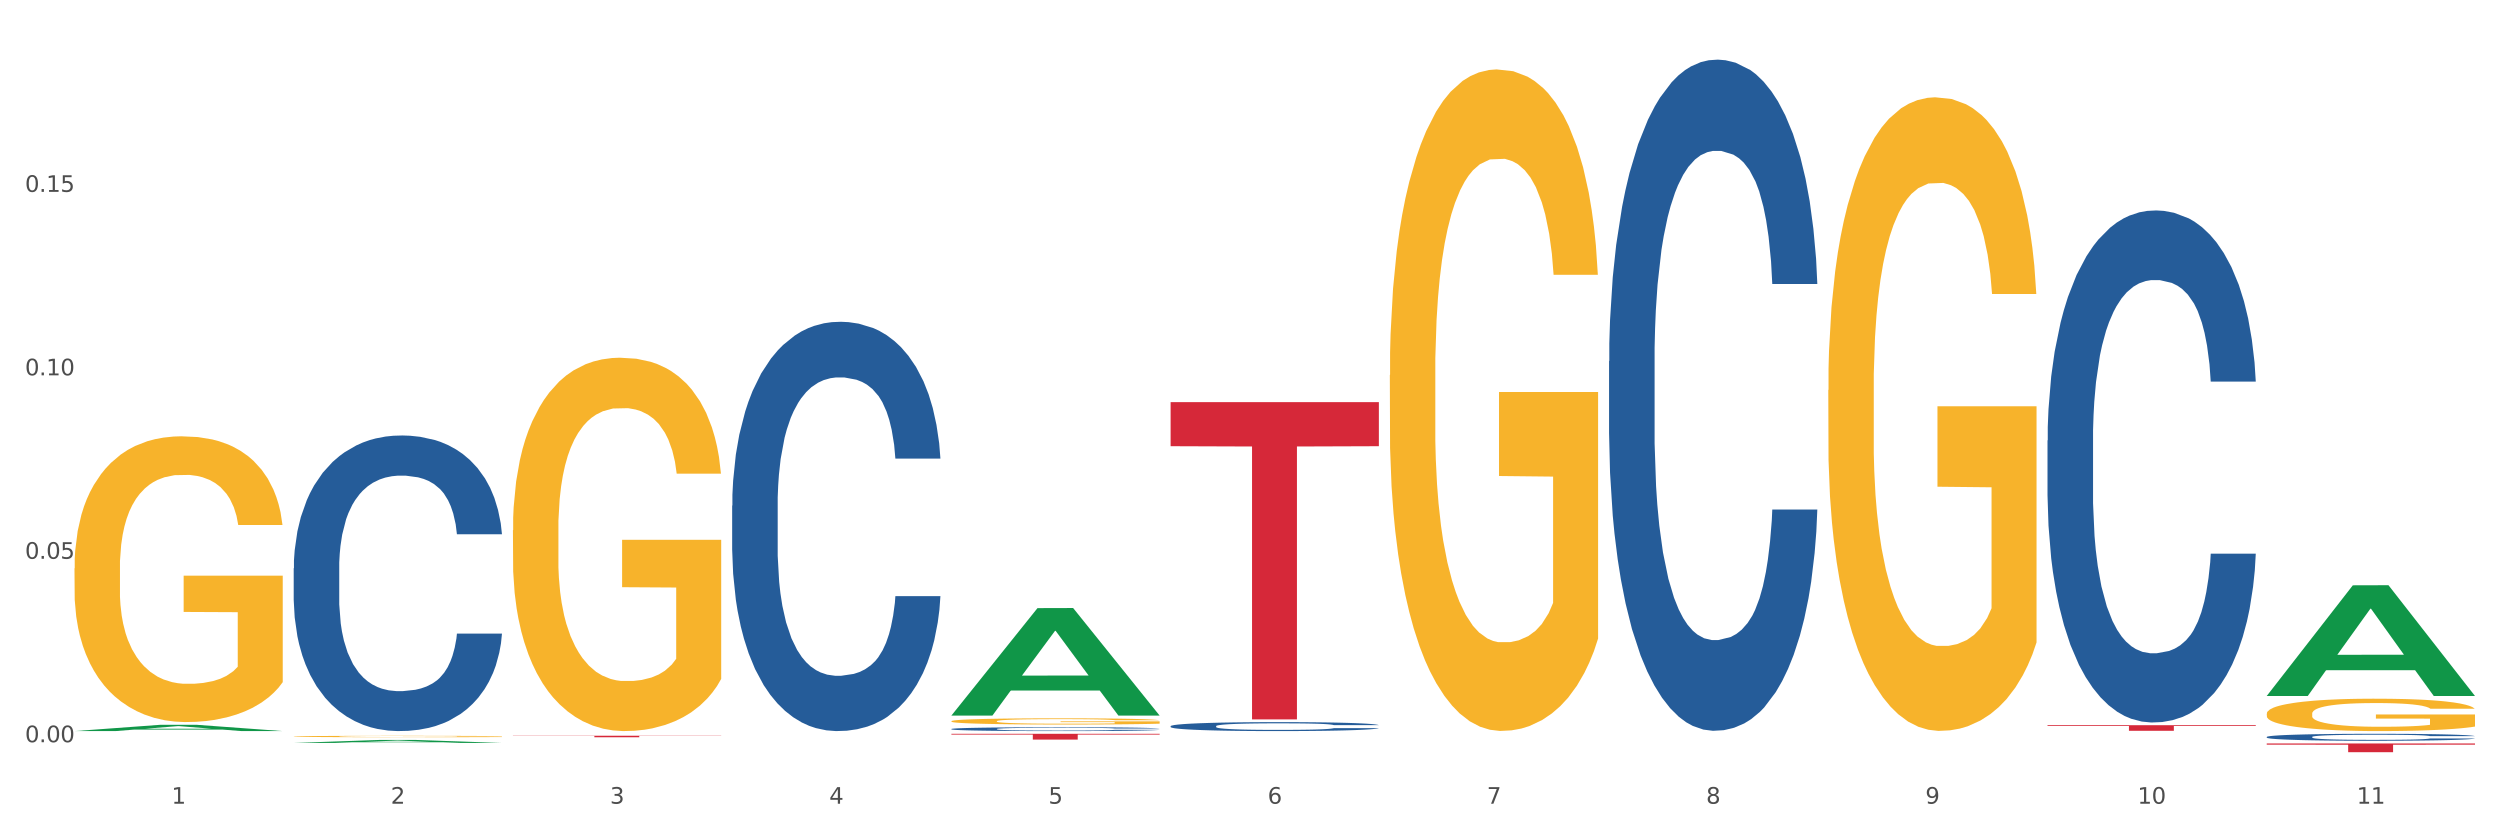 <?xml version="1.0" encoding="utf-8" standalone="no"?>
<!DOCTYPE svg PUBLIC "-//W3C//DTD SVG 1.1//EN"
  "http://www.w3.org/Graphics/SVG/1.1/DTD/svg11.dtd">
<svg xmlns:xlink="http://www.w3.org/1999/xlink" width="1080pt" height="360pt" viewBox="0 0 1080 360" xmlns="http://www.w3.org/2000/svg" version="1.1">
 <rect x="0" y="0" width="1080" height="360" fill="#333333" stroke="none"/>
 <defs>
  <style type="text/css">*{stroke-linejoin: round; stroke-linecap: butt}</style>
 </defs>
 <g id="figure_1">
  <g id="patch_1">
   <path d="M 0 360 
L 1080 360 
L 1080 0 
L 0 0 
z
" style="fill: #ffffff; stroke: #ffffff; stroke-linejoin: miter"/>
  </g>
  <g id="axes_1">
   <g id="matplotlib.axis_1">
    <g id="xtick_1">
     <g id="text_1">
      <!-- 1 -->
      <g style="fill: #4d4d4d" transform="translate(74.106 347.204) scale(0.096 -0.096)">
       <defs>
        <path id="DejaVuSans-31" d="M 794 531 
L 1825 531 
L 1825 4091 
L 703 3866 
L 703 4441 
L 1819 4666 
L 2450 4666 
L 2450 531 
L 3481 531 
L 3481 0 
L 794 0 
L 794 531 
z
" transform="scale(0.016)"/>
       </defs>
       <use xlink:href="#DejaVuSans-31"/>
      </g>
     </g>
    </g>
    <g id="xtick_2">
     <g id="text_2">
      <!-- 2 -->
      <g style="fill: #4d4d4d" transform="translate(168.812 347.204) scale(0.096 -0.096)">
       <defs>
        <path id="DejaVuSans-32" d="M 1228 531 
L 3431 531 
L 3431 0 
L 469 0 
L 469 531 
Q 828 903 1448 1529 
Q 2069 2156 2228 2338 
Q 2531 2678 2651 2914 
Q 2772 3150 2772 3378 
Q 2772 3750 2511 3984 
Q 2250 4219 1831 4219 
Q 1534 4219 1204 4116 
Q 875 4013 500 3803 
L 500 4441 
Q 881 4594 1212 4672 
Q 1544 4750 1819 4750 
Q 2544 4750 2975 4387 
Q 3406 4025 3406 3419 
Q 3406 3131 3298 2873 
Q 3191 2616 2906 2266 
Q 2828 2175 2409 1742 
Q 1991 1309 1228 531 
z
" transform="scale(0.016)"/>
       </defs>
       <use xlink:href="#DejaVuSans-32"/>
      </g>
     </g>
    </g>
    <g id="xtick_3">
     <g id="text_3">
      <!-- 3 -->
      <g style="fill: #4d4d4d" transform="translate(263.517 347.204) scale(0.096 -0.096)">
       <defs>
        <path id="DejaVuSans-33" d="M 2597 2516 
Q 3050 2419 3304 2112 
Q 3559 1806 3559 1356 
Q 3559 666 3084 287 
Q 2609 -91 1734 -91 
Q 1441 -91 1130 -33 
Q 819 25 488 141 
L 488 750 
Q 750 597 1062 519 
Q 1375 441 1716 441 
Q 2309 441 2620 675 
Q 2931 909 2931 1356 
Q 2931 1769 2642 2001 
Q 2353 2234 1838 2234 
L 1294 2234 
L 1294 2753 
L 1863 2753 
Q 2328 2753 2575 2939 
Q 2822 3125 2822 3475 
Q 2822 3834 2567 4026 
Q 2313 4219 1838 4219 
Q 1578 4219 1281 4162 
Q 984 4106 628 3988 
L 628 4550 
Q 988 4650 1302 4700 
Q 1616 4750 1894 4750 
Q 2613 4750 3031 4423 
Q 3450 4097 3450 3541 
Q 3450 3153 3228 2886 
Q 3006 2619 2597 2516 
z
" transform="scale(0.016)"/>
       </defs>
       <use xlink:href="#DejaVuSans-33"/>
      </g>
     </g>
    </g>
    <g id="xtick_4">
     <g id="text_4">
      <!-- 4 -->
      <g style="fill: #4d4d4d" transform="translate(358.223 347.204) scale(0.096 -0.096)">
       <defs>
        <path id="DejaVuSans-34" d="M 2419 4116 
L 825 1625 
L 2419 1625 
L 2419 4116 
z
M 2253 4666 
L 3047 4666 
L 3047 1625 
L 3713 1625 
L 3713 1100 
L 3047 1100 
L 3047 0 
L 2419 0 
L 2419 1100 
L 313 1100 
L 313 1709 
L 2253 4666 
z
" transform="scale(0.016)"/>
       </defs>
       <use xlink:href="#DejaVuSans-34"/>
      </g>
     </g>
    </g>
    <g id="xtick_5">
     <g id="text_5">
      <!-- 5 -->
      <g style="fill: #4d4d4d" transform="translate(452.928 347.204) scale(0.096 -0.096)">
       <defs>
        <path id="DejaVuSans-35" d="M 691 4666 
L 3169 4666 
L 3169 4134 
L 1269 4134 
L 1269 2991 
Q 1406 3038 1543 3061 
Q 1681 3084 1819 3084 
Q 2600 3084 3056 2656 
Q 3513 2228 3513 1497 
Q 3513 744 3044 326 
Q 2575 -91 1722 -91 
Q 1428 -91 1123 -41 
Q 819 9 494 109 
L 494 744 
Q 775 591 1075 516 
Q 1375 441 1709 441 
Q 2250 441 2565 725 
Q 2881 1009 2881 1497 
Q 2881 1984 2565 2268 
Q 2250 2553 1709 2553 
Q 1456 2553 1204 2497 
Q 953 2441 691 2322 
L 691 4666 
z
" transform="scale(0.016)"/>
       </defs>
       <use xlink:href="#DejaVuSans-35"/>
      </g>
     </g>
    </g>
    <g id="xtick_6">
     <g id="text_6">
      <!-- 6 -->
      <g style="fill: #4d4d4d" transform="translate(547.634 347.204) scale(0.096 -0.096)">
       <defs>
        <path id="DejaVuSans-36" d="M 2113 2584 
Q 1688 2584 1439 2293 
Q 1191 2003 1191 1497 
Q 1191 994 1439 701 
Q 1688 409 2113 409 
Q 2538 409 2786 701 
Q 3034 994 3034 1497 
Q 3034 2003 2786 2293 
Q 2538 2584 2113 2584 
z
M 3366 4563 
L 3366 3988 
Q 3128 4100 2886 4159 
Q 2644 4219 2406 4219 
Q 1781 4219 1451 3797 
Q 1122 3375 1075 2522 
Q 1259 2794 1537 2939 
Q 1816 3084 2150 3084 
Q 2853 3084 3261 2657 
Q 3669 2231 3669 1497 
Q 3669 778 3244 343 
Q 2819 -91 2113 -91 
Q 1303 -91 875 529 
Q 447 1150 447 2328 
Q 447 3434 972 4092 
Q 1497 4750 2381 4750 
Q 2619 4750 2861 4703 
Q 3103 4656 3366 4563 
z
" transform="scale(0.016)"/>
       </defs>
       <use xlink:href="#DejaVuSans-36"/>
      </g>
     </g>
    </g>
    <g id="xtick_7">
     <g id="text_7">
      <!-- 7 -->
      <g style="fill: #4d4d4d" transform="translate(642.339 347.204) scale(0.096 -0.096)">
       <defs>
        <path id="DejaVuSans-37" d="M 525 4666 
L 3525 4666 
L 3525 4397 
L 1831 0 
L 1172 0 
L 2766 4134 
L 525 4134 
L 525 4666 
z
" transform="scale(0.016)"/>
       </defs>
       <use xlink:href="#DejaVuSans-37"/>
      </g>
     </g>
    </g>
    <g id="xtick_8">
     <g id="text_8">
      <!-- 8 -->
      <g style="fill: #4d4d4d" transform="translate(737.044 347.204) scale(0.096 -0.096)">
       <defs>
        <path id="DejaVuSans-38" d="M 2034 2216 
Q 1584 2216 1326 1975 
Q 1069 1734 1069 1313 
Q 1069 891 1326 650 
Q 1584 409 2034 409 
Q 2484 409 2743 651 
Q 3003 894 3003 1313 
Q 3003 1734 2745 1975 
Q 2488 2216 2034 2216 
z
M 1403 2484 
Q 997 2584 770 2862 
Q 544 3141 544 3541 
Q 544 4100 942 4425 
Q 1341 4750 2034 4750 
Q 2731 4750 3128 4425 
Q 3525 4100 3525 3541 
Q 3525 3141 3298 2862 
Q 3072 2584 2669 2484 
Q 3125 2378 3379 2068 
Q 3634 1759 3634 1313 
Q 3634 634 3220 271 
Q 2806 -91 2034 -91 
Q 1263 -91 848 271 
Q 434 634 434 1313 
Q 434 1759 690 2068 
Q 947 2378 1403 2484 
z
M 1172 3481 
Q 1172 3119 1398 2916 
Q 1625 2713 2034 2713 
Q 2441 2713 2670 2916 
Q 2900 3119 2900 3481 
Q 2900 3844 2670 4047 
Q 2441 4250 2034 4250 
Q 1625 4250 1398 4047 
Q 1172 3844 1172 3481 
z
" transform="scale(0.016)"/>
       </defs>
       <use xlink:href="#DejaVuSans-38"/>
      </g>
     </g>
    </g>
    <g id="xtick_9">
     <g id="text_9">
      <!-- 9 -->
      <g style="fill: #4d4d4d" transform="translate(831.75 347.204) scale(0.096 -0.096)">
       <defs>
        <path id="DejaVuSans-39" d="M 703 97 
L 703 672 
Q 941 559 1184 500 
Q 1428 441 1663 441 
Q 2288 441 2617 861 
Q 2947 1281 2994 2138 
Q 2813 1869 2534 1725 
Q 2256 1581 1919 1581 
Q 1219 1581 811 2004 
Q 403 2428 403 3163 
Q 403 3881 828 4315 
Q 1253 4750 1959 4750 
Q 2769 4750 3195 4129 
Q 3622 3509 3622 2328 
Q 3622 1225 3098 567 
Q 2575 -91 1691 -91 
Q 1453 -91 1209 -44 
Q 966 3 703 97 
z
M 1959 2075 
Q 2384 2075 2632 2365 
Q 2881 2656 2881 3163 
Q 2881 3666 2632 3958 
Q 2384 4250 1959 4250 
Q 1534 4250 1286 3958 
Q 1038 3666 1038 3163 
Q 1038 2656 1286 2365 
Q 1534 2075 1959 2075 
z
" transform="scale(0.016)"/>
       </defs>
       <use xlink:href="#DejaVuSans-39"/>
      </g>
     </g>
    </g>
    <g id="xtick_10">
     <g id="text_10">
      <!-- 10 -->
      <g style="fill: #4d4d4d" transform="translate(923.401 347.204) scale(0.096 -0.096)">
       <defs>
        <path id="DejaVuSans-30" d="M 2034 4250 
Q 1547 4250 1301 3770 
Q 1056 3291 1056 2328 
Q 1056 1369 1301 889 
Q 1547 409 2034 409 
Q 2525 409 2770 889 
Q 3016 1369 3016 2328 
Q 3016 3291 2770 3770 
Q 2525 4250 2034 4250 
z
M 2034 4750 
Q 2819 4750 3233 4129 
Q 3647 3509 3647 2328 
Q 3647 1150 3233 529 
Q 2819 -91 2034 -91 
Q 1250 -91 836 529 
Q 422 1150 422 2328 
Q 422 3509 836 4129 
Q 1250 4750 2034 4750 
z
" transform="scale(0.016)"/>
       </defs>
       <use xlink:href="#DejaVuSans-31"/>
       <use xlink:href="#DejaVuSans-30" transform="translate(63.623 0)"/>
      </g>
     </g>
    </g>
    <g id="xtick_11">
     <g id="text_11">
      <!-- 11 -->
      <g style="fill: #4d4d4d" transform="translate(1018.107 347.204) scale(0.096 -0.096)">
       <use xlink:href="#DejaVuSans-31"/>
       <use xlink:href="#DejaVuSans-31" transform="translate(63.623 0)"/>
      </g>
     </g>
    </g>
    <g id="xtick_12"/>
    <g id="xtick_13"/>
    <g id="xtick_14"/>
    <g id="xtick_15"/>
    <g id="xtick_16"/>
    <g id="xtick_17"/>
    <g id="xtick_18"/>
    <g id="xtick_19"/>
    <g id="xtick_20"/>
    <g id="xtick_21"/>
   </g>
   <g id="matplotlib.axis_2">
    <g id="ytick_1">
     <g id="text_12">
      <!-- 0.00 -->
      <g style="fill: #4d4d4d" transform="translate(10.8 320.644) scale(0.096 -0.096)">
       <defs>
        <path id="DejaVuSans-2e" d="M 684 794 
L 1344 794 
L 1344 0 
L 684 0 
L 684 794 
z
" transform="scale(0.016)"/>
       </defs>
       <use xlink:href="#DejaVuSans-30"/>
       <use xlink:href="#DejaVuSans-2e" transform="translate(63.623 0)"/>
       <use xlink:href="#DejaVuSans-30" transform="translate(95.41 0)"/>
       <use xlink:href="#DejaVuSans-30" transform="translate(159.033 0)"/>
      </g>
     </g>
    </g>
    <g id="ytick_2">
     <g id="text_13">
      <!-- 0.05 -->
      <g style="fill: #4d4d4d" transform="translate(10.8 241.392) scale(0.096 -0.096)">
       <use xlink:href="#DejaVuSans-30"/>
       <use xlink:href="#DejaVuSans-2e" transform="translate(63.623 0)"/>
       <use xlink:href="#DejaVuSans-30" transform="translate(95.41 0)"/>
       <use xlink:href="#DejaVuSans-35" transform="translate(159.033 0)"/>
      </g>
     </g>
    </g>
    <g id="ytick_3">
     <g id="text_14">
      <!-- 0.10 -->
      <g style="fill: #4d4d4d" transform="translate(10.8 162.141) scale(0.096 -0.096)">
       <use xlink:href="#DejaVuSans-30"/>
       <use xlink:href="#DejaVuSans-2e" transform="translate(63.623 0)"/>
       <use xlink:href="#DejaVuSans-31" transform="translate(95.41 0)"/>
       <use xlink:href="#DejaVuSans-30" transform="translate(159.033 0)"/>
      </g>
     </g>
    </g>
    <g id="ytick_4">
     <g id="text_15">
      <!-- 0.15 -->
      <g style="fill: #4d4d4d" transform="translate(10.8 82.889) scale(0.096 -0.096)">
       <use xlink:href="#DejaVuSans-30"/>
       <use xlink:href="#DejaVuSans-2e" transform="translate(63.623 0)"/>
       <use xlink:href="#DejaVuSans-31" transform="translate(95.41 0)"/>
       <use xlink:href="#DejaVuSans-35" transform="translate(159.033 0)"/>
      </g>
     </g>
    </g>
    <g id="ytick_5"/>
    <g id="ytick_6"/>
    <g id="ytick_7"/>
    <g id="ytick_8"/>
   </g>
   <g id="PolyCollection_1">
    <path d="M 32.175 315.826 
L 32.268 315.824 
L 69.369 313.103 
L 84.766 313.101 
L 122.145 315.831 
L 104.337 315.831 
L 96.267 315.196 
L 57.96 315.196 
L 57.682 315.206 
L 49.891 315.831 
L 32.175 315.831 
L 32.175 315.826 
L 62.783 314.816 
L 91.444 314.814 
L 77.253 313.683 
L 77.067 313.678 
L 76.882 313.685 
L 62.691 314.814 
L 62.783 314.816 
L 32.175 315.826 
z
" clip-path="url(#pc1150ff06c)" style="fill: #109648"/>
    <path d="M 789.819 168.515 
L 789.925 168.265 
L 789.925 159.265 
L 790.138 151.516 
L 791.2 132.767 
L 792.793 117.268 
L 793.962 109.019 
L 795.13 102.269 
L 796.511 95.52 
L 798.21 88.52 
L 801.291 78.271 
L 803.203 73.021 
L 805.54 67.522 
L 809.789 59.522 
L 812.869 55.022 
L 816.056 51.273 
L 821.261 46.773 
L 824.66 44.773 
L 828.271 43.273 
L 832.626 42.273 
L 835.919 42.023 
L 843.142 42.773 
L 849.303 45.023 
L 852.277 46.773 
L 856.101 49.773 
L 858.12 51.773 
L 861.413 55.772 
L 864.812 61.022 
L 867.149 65.522 
L 870.654 74.021 
L 873.309 82.521 
L 875.753 93.02 
L 877.027 100.269 
L 877.983 107.019 
L 878.833 114.768 
L 879.683 127.018 
L 860.563 127.018 
L 859.819 118.268 
L 858.651 110.019 
L 856.951 102.019 
L 855.464 97.02 
L 852.915 90.77 
L 850.578 86.77 
L 848.135 83.77 
L 845.161 81.271 
L 842.824 80.021 
L 839.531 79.021 
L 833.051 79.271 
L 828.696 81.271 
L 825.722 83.77 
L 823.81 86.02 
L 822.11 88.52 
L 820.198 92.02 
L 817.968 97.27 
L 816.374 102.019 
L 814.781 108.019 
L 813.506 114.018 
L 812.338 121.018 
L 811.382 128.517 
L 810.638 136.267 
L 810.001 145.766 
L 809.47 161.515 
L 809.47 195.763 
L 809.682 203.512 
L 810.213 213.762 
L 810.851 221.511 
L 811.913 230.761 
L 812.869 237.01 
L 814.675 246.01 
L 816.693 253.509 
L 818.286 258.259 
L 819.88 262.258 
L 822.641 267.758 
L 825.722 272.258 
L 828.377 275.008 
L 831.989 277.507 
L 834.432 278.507 
L 836.557 279.007 
L 841.761 279.007 
L 845.479 278.257 
L 849.622 276.507 
L 852.809 274.258 
L 855.464 271.508 
L 858.438 267.008 
L 860.35 262.758 
L 860.35 210.512 
L 836.981 210.262 
L 836.981 175.514 
L 879.789 175.514 
L 879.789 277.507 
L 877.983 282.757 
L 875.965 287.507 
L 873.841 291.756 
L 870.654 297.006 
L 866.83 302.006 
L 863.431 305.505 
L 859.819 308.505 
L 855.57 311.255 
L 850.047 313.755 
L 846.648 314.755 
L 842.399 315.505 
L 837.406 315.755 
L 833.051 315.255 
L 828.802 314.005 
L 824.341 311.755 
L 819.986 308.505 
L 816.693 305.256 
L 813.4 301.256 
L 809.895 296.006 
L 807.133 291.006 
L 805.009 286.507 
L 802.672 280.757 
L 800.122 273.258 
L 798.21 266.508 
L 796.511 259.509 
L 794.705 250.509 
L 793.43 242.76 
L 792.156 233.01 
L 791.412 225.761 
L 790.562 214.512 
L 789.925 198.763 
L 789.819 168.515 
z
" clip-path="url(#pc1150ff06c)" style="fill: #f7b32b"/>
    <path d="M 979.23 308.304 
L 979.336 308.291 
L 979.336 307.831 
L 979.548 307.435 
L 980.611 306.477 
L 982.204 305.684 
L 983.372 305.263 
L 984.541 304.917 
L 985.922 304.572 
L 987.621 304.215 
L 990.702 303.691 
L 992.614 303.422 
L 994.951 303.141 
L 999.2 302.732 
L 1002.28 302.502 
L 1005.467 302.31 
L 1010.672 302.08 
L 1014.071 301.978 
L 1017.682 301.901 
L 1022.037 301.85 
L 1025.33 301.837 
L 1032.553 301.876 
L 1038.714 301.991 
L 1041.688 302.08 
L 1045.512 302.234 
L 1047.531 302.336 
L 1050.824 302.54 
L 1054.223 302.809 
L 1056.56 303.039 
L 1060.065 303.473 
L 1062.72 303.908 
L 1065.164 304.445 
L 1066.438 304.815 
L 1067.394 305.16 
L 1068.244 305.556 
L 1069.094 306.183 
L 1049.974 306.183 
L 1049.23 305.735 
L 1048.062 305.314 
L 1046.362 304.905 
L 1044.875 304.649 
L 1042.326 304.33 
L 1039.989 304.125 
L 1037.546 303.972 
L 1034.572 303.844 
L 1032.235 303.78 
L 1028.942 303.729 
L 1022.462 303.742 
L 1018.107 303.844 
L 1015.133 303.972 
L 1013.221 304.087 
L 1011.521 304.215 
L 1009.609 304.393 
L 1007.379 304.662 
L 1005.785 304.905 
L 1004.192 305.211 
L 1002.917 305.518 
L 1001.749 305.876 
L 1000.793 306.259 
L 1000.049 306.656 
L 999.412 307.141 
L 998.881 307.946 
L 998.881 309.697 
L 999.093 310.093 
L 999.624 310.617 
L 1000.262 311.013 
L 1001.324 311.486 
L 1002.28 311.806 
L 1004.086 312.266 
L 1006.104 312.649 
L 1007.697 312.892 
L 1009.291 313.097 
L 1012.052 313.378 
L 1015.133 313.608 
L 1017.788 313.748 
L 1021.4 313.876 
L 1023.843 313.927 
L 1025.968 313.953 
L 1031.172 313.953 
L 1034.89 313.915 
L 1039.033 313.825 
L 1042.22 313.71 
L 1044.875 313.569 
L 1047.849 313.339 
L 1049.761 313.122 
L 1049.761 310.451 
L 1026.392 310.438 
L 1026.392 308.662 
L 1069.2 308.662 
L 1069.2 313.876 
L 1067.394 314.145 
L 1065.376 314.387 
L 1063.252 314.605 
L 1060.065 314.873 
L 1056.241 315.129 
L 1052.842 315.308 
L 1049.23 315.461 
L 1044.981 315.601 
L 1039.458 315.729 
L 1036.059 315.78 
L 1031.81 315.819 
L 1026.817 315.831 
L 1022.462 315.806 
L 1018.213 315.742 
L 1013.752 315.627 
L 1009.397 315.461 
L 1006.104 315.295 
L 1002.811 315.09 
L 999.306 314.822 
L 996.544 314.566 
L 994.42 314.336 
L 992.083 314.042 
L 989.533 313.659 
L 987.621 313.314 
L 985.922 312.956 
L 984.116 312.496 
L 982.841 312.1 
L 981.567 311.601 
L 980.823 311.231 
L 979.973 310.656 
L 979.336 309.85 
L 979.23 308.304 
z
" clip-path="url(#pc1150ff06c)" style="fill: #f7b32b"/>
    <path d="M 221.586 317.824 
L 311.556 317.824 
L 311.556 317.917 
L 276.165 317.918 
L 276.165 318.497 
L 256.764 318.497 
L 256.764 317.918 
L 221.586 317.917 
L 221.586 317.824 
L 221.586 317.824 
z
" clip-path="url(#pc1150ff06c)" style="fill: #d62839"/>
    <path d="M 410.997 316.996 
L 500.967 316.996 
L 500.967 317.346 
L 465.576 317.349 
L 465.576 319.515 
L 446.175 319.515 
L 446.175 317.349 
L 410.997 317.346 
L 410.997 316.999 
L 410.997 316.996 
z
" clip-path="url(#pc1150ff06c)" style="fill: #d62839"/>
    <path d="M 884.524 313.286 
L 974.495 313.286 
L 974.495 313.621 
L 939.103 313.623 
L 939.103 315.694 
L 919.702 315.694 
L 919.702 313.623 
L 884.524 313.621 
L 884.524 313.288 
L 884.524 313.286 
z
" clip-path="url(#pc1150ff06c)" style="fill: #d62839"/>
    <path d="M 32.175 245.527 
L 32.281 245.414 
L 32.281 241.355 
L 32.494 237.86 
L 33.556 229.404 
L 35.149 222.413 
L 36.318 218.693 
L 37.486 215.649 
L 38.867 212.604 
L 40.567 209.447 
L 43.647 204.825 
L 45.559 202.457 
L 47.896 199.976 
L 52.145 196.369 
L 55.225 194.339 
L 58.412 192.648 
L 63.617 190.618 
L 67.016 189.716 
L 70.627 189.04 
L 74.983 188.589 
L 78.275 188.476 
L 85.499 188.814 
L 91.659 189.829 
L 94.634 190.618 
L 98.458 191.971 
L 100.476 192.873 
L 103.769 194.677 
L 107.168 197.045 
L 109.505 199.074 
L 113.01 202.908 
L 115.666 206.741 
L 118.109 211.477 
L 119.383 214.747 
L 120.339 217.791 
L 121.189 221.286 
L 122.039 226.811 
L 102.919 226.811 
L 102.175 222.864 
L 101.007 219.144 
L 99.307 215.536 
L 97.82 213.281 
L 95.271 210.462 
L 92.934 208.658 
L 90.491 207.305 
L 87.517 206.178 
L 85.18 205.614 
L 81.887 205.163 
L 75.407 205.276 
L 71.052 206.178 
L 68.078 207.305 
L 66.166 208.32 
L 64.467 209.447 
L 62.555 211.026 
L 60.324 213.394 
L 58.731 215.536 
L 57.137 218.242 
L 55.863 220.948 
L 54.694 224.105 
L 53.738 227.487 
L 52.995 230.982 
L 52.357 235.267 
L 51.826 242.37 
L 51.826 257.817 
L 52.039 261.312 
L 52.57 265.934 
L 53.207 269.43 
L 54.269 273.601 
L 55.225 276.42 
L 57.031 280.479 
L 59.049 283.861 
L 60.643 286.004 
L 62.236 287.808 
L 64.998 290.288 
L 68.078 292.318 
L 70.734 293.558 
L 74.345 294.685 
L 76.788 295.136 
L 78.913 295.362 
L 84.118 295.362 
L 87.835 295.024 
L 91.978 294.234 
L 95.165 293.22 
L 97.82 291.979 
L 100.795 289.95 
L 102.707 288.033 
L 102.707 264.469 
L 79.338 264.356 
L 79.338 248.684 
L 122.145 248.684 
L 122.145 294.685 
L 120.339 297.053 
L 118.321 299.195 
L 116.197 301.112 
L 113.01 303.48 
L 109.186 305.735 
L 105.787 307.313 
L 102.175 308.666 
L 97.927 309.906 
L 92.403 311.034 
L 89.004 311.485 
L 84.755 311.823 
L 79.763 311.936 
L 75.407 311.71 
L 71.159 311.147 
L 66.697 310.132 
L 62.342 308.666 
L 59.049 307.2 
L 55.756 305.396 
L 52.251 303.029 
L 49.489 300.774 
L 47.365 298.744 
L 45.028 296.151 
L 42.479 292.769 
L 40.567 289.724 
L 38.867 286.567 
L 37.061 282.508 
L 35.787 279.013 
L 34.512 274.616 
L 33.768 271.346 
L 32.919 266.273 
L 32.281 259.17 
L 32.175 245.527 
z
" clip-path="url(#pc1150ff06c)" style="fill: #f7b32b"/>
    <path d="M 600.408 162.047 
L 600.514 161.786 
L 600.514 152.39 
L 600.727 144.299 
L 601.789 124.725 
L 603.382 108.543 
L 604.551 99.93 
L 605.719 92.883 
L 607.1 85.836 
L 608.799 78.528 
L 611.88 67.827 
L 613.792 62.347 
L 616.129 56.605 
L 620.378 48.253 
L 623.458 43.555 
L 626.645 39.64 
L 631.85 34.942 
L 635.249 32.854 
L 638.86 31.288 
L 643.215 30.244 
L 646.508 29.983 
L 653.731 30.766 
L 659.892 33.115 
L 662.867 34.942 
L 666.691 38.074 
L 668.709 40.162 
L 672.002 44.338 
L 675.401 49.819 
L 677.738 54.517 
L 681.243 63.391 
L 683.899 72.264 
L 686.342 83.226 
L 687.616 90.795 
L 688.572 97.842 
L 689.422 105.933 
L 690.272 118.722 
L 671.152 118.722 
L 670.408 109.587 
L 669.24 100.974 
L 667.54 92.622 
L 666.053 87.402 
L 663.504 80.877 
L 661.167 76.701 
L 658.724 73.569 
L 655.75 70.959 
L 653.413 69.654 
L 650.12 68.61 
L 643.64 68.871 
L 639.285 70.959 
L 636.311 73.569 
L 634.399 75.918 
L 632.699 78.528 
L 630.787 82.182 
L 628.557 87.663 
L 626.963 92.622 
L 625.37 98.886 
L 624.095 105.15 
L 622.927 112.458 
L 621.971 120.288 
L 621.227 128.379 
L 620.59 138.296 
L 620.059 154.739 
L 620.059 190.496 
L 620.271 198.586 
L 620.803 209.287 
L 621.44 217.378 
L 622.502 227.035 
L 623.458 233.56 
L 625.264 242.956 
L 627.282 250.786 
L 628.875 255.744 
L 630.469 259.92 
L 633.231 265.662 
L 636.311 270.36 
L 638.967 273.231 
L 642.578 275.841 
L 645.021 276.885 
L 647.146 277.407 
L 652.351 277.407 
L 656.068 276.624 
L 660.211 274.797 
L 663.398 272.448 
L 666.053 269.577 
L 669.027 264.879 
L 670.939 260.442 
L 670.939 205.894 
L 647.571 205.633 
L 647.571 169.355 
L 690.378 169.355 
L 690.378 275.841 
L 688.572 281.322 
L 686.554 286.281 
L 684.43 290.718 
L 681.243 296.199 
L 677.419 301.419 
L 674.02 305.073 
L 670.408 308.205 
L 666.159 311.076 
L 660.636 313.686 
L 657.237 314.73 
L 652.988 315.513 
L 647.995 315.774 
L 643.64 315.252 
L 639.391 313.947 
L 634.93 311.598 
L 630.575 308.205 
L 627.282 304.812 
L 623.989 300.636 
L 620.484 295.155 
L 617.722 289.935 
L 615.598 285.237 
L 613.261 279.234 
L 610.711 271.404 
L 608.799 264.357 
L 607.1 257.049 
L 605.294 247.654 
L 604.019 239.563 
L 602.745 229.384 
L 602.001 221.815 
L 601.151 210.07 
L 600.514 193.627 
L 600.408 162.047 
z
" clip-path="url(#pc1150ff06c)" style="fill: #f7b32b"/>
    <path d="M 979.23 321.185 
L 1069.2 321.185 
L 1069.2 321.708 
L 1033.809 321.712 
L 1033.809 324.95 
L 1014.408 324.95 
L 1014.408 321.712 
L 979.23 321.708 
L 979.23 321.189 
L 979.23 321.185 
z
" clip-path="url(#pc1150ff06c)" style="fill: #d62839"/>
    <path d="M 316.291 218.456 
L 316.398 218.295 
L 316.398 213.773 
L 316.717 207.637 
L 317.887 196.333 
L 319.376 187.774 
L 321.928 177.762 
L 323.31 173.563 
L 325.118 168.88 
L 328.84 161.29 
L 333.094 154.831 
L 336.072 151.278 
L 338.305 149.018 
L 343.304 144.981 
L 346.175 143.204 
L 349.153 141.751 
L 351.705 140.782 
L 355.959 139.652 
L 359.362 139.167 
L 363.297 139.006 
L 366.594 139.167 
L 370.954 139.813 
L 377.335 141.751 
L 379.781 142.881 
L 383.078 144.819 
L 386.481 147.403 
L 389.246 149.987 
L 392.436 153.701 
L 395.733 158.545 
L 398.924 164.682 
L 401.157 170.334 
L 402.965 176.309 
L 404.56 183.575 
L 405.73 191.488 
L 406.262 198.109 
L 386.8 198.109 
L 386.268 192.134 
L 385.205 185.675 
L 384.141 181.315 
L 382.971 177.762 
L 381.164 173.725 
L 379.568 171.141 
L 376.91 168.073 
L 374.464 166.135 
L 372.443 165.005 
L 369.997 164.036 
L 364.786 163.067 
L 361.064 163.067 
L 358.724 163.39 
L 355.853 164.197 
L 353.407 165.328 
L 350.535 167.265 
L 348.302 169.365 
L 346.069 172.11 
L 344.793 174.048 
L 342.878 177.6 
L 341.602 180.507 
L 339.901 185.513 
L 338.944 189.066 
L 337.242 198.271 
L 336.498 205.053 
L 336.178 209.736 
L 335.966 214.903 
L 335.966 240.095 
L 336.604 251.399 
L 337.136 256.244 
L 337.986 261.734 
L 339.582 268.839 
L 341.921 275.783 
L 344.367 280.789 
L 346.388 283.857 
L 348.302 286.118 
L 350.216 287.895 
L 352.556 289.509 
L 354.47 290.478 
L 357.342 291.447 
L 360.745 291.932 
L 363.403 291.932 
L 368.827 291.124 
L 371.273 290.317 
L 373.613 289.186 
L 376.165 287.41 
L 378.186 285.472 
L 379.356 284.019 
L 381.27 280.951 
L 382.759 277.721 
L 384.035 274.007 
L 384.886 270.777 
L 385.843 265.933 
L 386.587 260.442 
L 386.8 257.535 
L 406.262 257.535 
L 405.836 263.349 
L 405.092 269.001 
L 403.603 276.591 
L 402.433 280.951 
L 400.625 286.28 
L 398.711 290.801 
L 396.052 295.807 
L 393.606 299.522 
L 391.054 302.751 
L 388.289 305.658 
L 383.291 309.695 
L 381.483 310.825 
L 377.654 312.763 
L 374.676 313.894 
L 370.316 315.024 
L 365.849 315.67 
L 361.17 315.831 
L 357.023 315.509 
L 352.45 314.54 
L 349.578 313.571 
L 346.388 312.117 
L 342.666 309.857 
L 339.156 307.111 
L 335.859 303.882 
L 332.775 300.167 
L 329.904 295.969 
L 326.182 289.025 
L 323.417 282.243 
L 321.396 275.945 
L 320.014 270.616 
L 318.631 263.833 
L 317.887 259.15 
L 316.717 247.846 
L 316.291 237.35 
L 316.291 218.456 
z
" clip-path="url(#pc1150ff06c)" style="fill: #255c99"/>
    <path d="M 410.997 314.913 
L 411.103 314.912 
L 411.103 314.869 
L 411.422 314.811 
L 412.592 314.705 
L 414.081 314.624 
L 416.633 314.53 
L 418.016 314.49 
L 419.824 314.446 
L 423.546 314.374 
L 427.8 314.313 
L 430.778 314.28 
L 433.011 314.259 
L 438.009 314.221 
L 440.881 314.204 
L 443.858 314.19 
L 446.411 314.181 
L 450.665 314.17 
L 454.068 314.166 
L 458.003 314.164 
L 461.299 314.166 
L 465.66 314.172 
L 472.041 314.19 
L 474.487 314.201 
L 477.783 314.219 
L 481.186 314.243 
L 483.951 314.268 
L 487.142 314.303 
L 490.439 314.348 
L 493.629 314.406 
L 495.862 314.46 
L 497.67 314.516 
L 499.266 314.584 
L 500.435 314.659 
L 500.967 314.722 
L 481.505 314.722 
L 480.974 314.665 
L 479.91 314.604 
L 478.847 314.563 
L 477.677 314.53 
L 475.869 314.492 
L 474.274 314.467 
L 471.615 314.438 
L 469.169 314.42 
L 467.149 314.409 
L 464.703 314.4 
L 459.491 314.391 
L 455.769 314.391 
L 453.43 314.394 
L 450.558 314.402 
L 448.112 314.412 
L 445.241 314.431 
L 443.008 314.45 
L 440.774 314.476 
L 439.498 314.495 
L 437.584 314.528 
L 436.308 314.556 
L 434.606 314.603 
L 433.649 314.636 
L 431.947 314.723 
L 431.203 314.787 
L 430.884 314.831 
L 430.671 314.88 
L 430.671 315.117 
L 431.309 315.224 
L 431.841 315.27 
L 432.692 315.321 
L 434.287 315.388 
L 436.627 315.454 
L 439.073 315.501 
L 441.093 315.53 
L 443.008 315.551 
L 444.922 315.568 
L 447.262 315.583 
L 449.176 315.592 
L 452.047 315.602 
L 455.45 315.606 
L 458.109 315.606 
L 463.533 315.599 
L 465.979 315.591 
L 468.318 315.58 
L 470.871 315.564 
L 472.891 315.545 
L 474.061 315.532 
L 475.975 315.503 
L 477.464 315.472 
L 478.74 315.437 
L 479.591 315.407 
L 480.548 315.361 
L 481.293 315.309 
L 481.505 315.282 
L 500.967 315.282 
L 500.542 315.337 
L 499.797 315.39 
L 498.308 315.462 
L 497.139 315.503 
L 495.331 315.553 
L 493.416 315.595 
L 490.758 315.643 
L 488.312 315.678 
L 485.759 315.708 
L 482.994 315.736 
L 477.996 315.774 
L 476.188 315.784 
L 472.36 315.803 
L 469.382 315.813 
L 465.022 315.824 
L 460.555 315.83 
L 455.876 315.831 
L 451.728 315.828 
L 447.155 315.819 
L 444.284 315.81 
L 441.093 315.796 
L 437.371 315.775 
L 433.862 315.749 
L 430.565 315.719 
L 427.481 315.684 
L 424.609 315.644 
L 420.887 315.579 
L 418.122 315.515 
L 416.102 315.455 
L 414.719 315.405 
L 413.337 315.341 
L 412.592 315.297 
L 411.422 315.19 
L 410.997 315.092 
L 410.997 314.913 
z
" clip-path="url(#pc1150ff06c)" style="fill: #255c99"/>
    <path d="M 505.702 313.697 
L 505.809 313.693 
L 505.809 313.594 
L 506.128 313.459 
L 507.298 313.212 
L 508.786 313.024 
L 511.339 312.804 
L 512.721 312.712 
L 514.529 312.61 
L 518.251 312.443 
L 522.505 312.302 
L 525.483 312.224 
L 527.716 312.174 
L 532.715 312.086 
L 535.586 312.047 
L 538.564 312.015 
L 541.116 311.994 
L 545.37 311.969 
L 548.773 311.958 
L 552.708 311.955 
L 556.005 311.958 
L 560.365 311.972 
L 566.746 312.015 
L 569.192 312.04 
L 572.489 312.082 
L 575.892 312.139 
L 578.657 312.196 
L 581.847 312.277 
L 585.144 312.383 
L 588.335 312.518 
L 590.568 312.642 
L 592.376 312.773 
L 593.971 312.932 
L 595.141 313.105 
L 595.673 313.251 
L 576.211 313.251 
L 575.679 313.12 
L 574.616 312.978 
L 573.552 312.882 
L 572.382 312.804 
L 570.575 312.716 
L 568.979 312.659 
L 566.321 312.592 
L 563.875 312.55 
L 561.854 312.525 
L 559.408 312.504 
L 554.197 312.482 
L 550.475 312.482 
L 548.135 312.489 
L 545.264 312.507 
L 542.818 312.532 
L 539.946 312.574 
L 537.713 312.62 
L 535.48 312.681 
L 534.204 312.723 
L 532.289 312.801 
L 531.013 312.865 
L 529.312 312.974 
L 528.354 313.052 
L 526.653 313.254 
L 525.908 313.403 
L 525.589 313.505 
L 525.377 313.619 
L 525.377 314.171 
L 526.015 314.419 
L 526.547 314.525 
L 527.397 314.645 
L 528.993 314.801 
L 531.332 314.953 
L 533.778 315.063 
L 535.799 315.131 
L 537.713 315.18 
L 539.627 315.219 
L 541.967 315.254 
L 543.881 315.276 
L 546.753 315.297 
L 550.156 315.308 
L 552.814 315.308 
L 558.238 315.29 
L 560.684 315.272 
L 563.024 315.247 
L 565.576 315.208 
L 567.597 315.166 
L 568.767 315.134 
L 570.681 315.067 
L 572.17 314.996 
L 573.446 314.915 
L 574.297 314.844 
L 575.254 314.738 
L 575.998 314.617 
L 576.211 314.553 
L 595.673 314.553 
L 595.247 314.681 
L 594.503 314.805 
L 593.014 314.971 
L 591.844 315.067 
L 590.036 315.184 
L 588.122 315.283 
L 585.463 315.392 
L 583.017 315.474 
L 580.465 315.545 
L 577.7 315.608 
L 572.701 315.697 
L 570.894 315.722 
L 567.065 315.764 
L 564.087 315.789 
L 559.727 315.814 
L 555.26 315.828 
L 550.581 315.831 
L 546.434 315.824 
L 541.861 315.803 
L 538.989 315.782 
L 535.799 315.75 
L 532.077 315.701 
L 528.567 315.64 
L 525.27 315.57 
L 522.186 315.488 
L 519.315 315.396 
L 515.593 315.244 
L 512.828 315.095 
L 510.807 314.957 
L 509.425 314.84 
L 508.042 314.691 
L 507.298 314.589 
L 506.128 314.341 
L 505.702 314.111 
L 505.702 313.697 
z
" clip-path="url(#pc1150ff06c)" style="fill: #255c99"/>
    <path d="M 695.113 156.038 
L 695.22 155.774 
L 695.22 148.359 
L 695.539 138.297 
L 696.709 119.762 
L 698.197 105.727 
L 700.75 89.31 
L 702.132 82.426 
L 703.94 74.746 
L 707.662 62.301 
L 711.916 51.709 
L 714.894 45.884 
L 717.127 42.177 
L 722.126 35.557 
L 724.997 32.644 
L 727.975 30.261 
L 730.527 28.672 
L 734.781 26.819 
L 738.184 26.024 
L 742.119 25.759 
L 745.416 26.024 
L 749.776 27.083 
L 756.157 30.261 
L 758.603 32.115 
L 761.9 35.292 
L 765.303 39.529 
L 768.068 43.766 
L 771.258 49.856 
L 774.555 57.8 
L 777.746 67.862 
L 779.979 77.13 
L 781.787 86.927 
L 783.382 98.843 
L 784.552 111.818 
L 785.084 122.674 
L 765.622 122.674 
L 765.09 112.877 
L 764.027 102.285 
L 762.963 95.136 
L 761.793 89.31 
L 759.985 82.69 
L 758.39 78.454 
L 755.732 73.423 
L 753.286 70.245 
L 751.265 68.391 
L 748.819 66.803 
L 743.608 65.214 
L 739.886 65.214 
L 737.546 65.743 
L 734.675 67.067 
L 732.229 68.921 
L 729.357 72.099 
L 727.124 75.541 
L 724.891 80.042 
L 723.615 83.22 
L 721.7 89.045 
L 720.424 93.812 
L 718.723 102.02 
L 717.765 107.846 
L 716.064 122.939 
L 715.319 134.06 
L 715 141.74 
L 714.788 150.213 
L 714.788 191.521 
L 715.426 210.057 
L 715.958 218 
L 716.808 227.003 
L 718.404 238.654 
L 720.743 250.041 
L 723.189 258.249 
L 725.21 263.28 
L 727.124 266.987 
L 729.038 269.9 
L 731.378 272.548 
L 733.292 274.137 
L 736.164 275.726 
L 739.567 276.52 
L 742.225 276.52 
L 747.649 275.196 
L 750.095 273.872 
L 752.435 272.018 
L 754.987 269.106 
L 757.008 265.928 
L 758.178 263.545 
L 760.092 258.514 
L 761.581 253.218 
L 762.857 247.128 
L 763.708 241.832 
L 764.665 233.888 
L 765.409 224.885 
L 765.622 220.119 
L 785.084 220.119 
L 784.658 229.651 
L 783.914 238.919 
L 782.425 251.364 
L 781.255 258.514 
L 779.447 267.252 
L 777.533 274.666 
L 774.874 282.875 
L 772.428 288.965 
L 769.876 294.261 
L 767.111 299.027 
L 762.112 305.647 
L 760.305 307.501 
L 756.476 310.678 
L 753.498 312.532 
L 749.138 314.386 
L 744.671 315.445 
L 739.992 315.71 
L 735.845 315.18 
L 731.272 313.591 
L 728.4 312.002 
L 725.21 309.619 
L 721.488 305.912 
L 717.978 301.411 
L 714.681 296.115 
L 711.597 290.024 
L 708.726 283.14 
L 705.004 271.754 
L 702.239 260.632 
L 700.218 250.305 
L 698.836 241.567 
L 697.453 230.446 
L 696.709 222.767 
L 695.539 204.231 
L 695.113 187.019 
L 695.113 156.038 
z
" clip-path="url(#pc1150ff06c)" style="fill: #255c99"/>
    <path d="M 884.524 190.302 
L 884.631 190.1 
L 884.631 184.444 
L 884.95 176.767 
L 886.12 162.625 
L 887.608 151.918 
L 890.161 139.393 
L 891.543 134.14 
L 893.351 128.282 
L 897.073 118.787 
L 901.327 110.706 
L 904.305 106.261 
L 906.538 103.433 
L 911.537 98.383 
L 914.408 96.16 
L 917.386 94.342 
L 919.938 93.13 
L 924.192 91.716 
L 927.595 91.11 
L 931.53 90.908 
L 934.827 91.11 
L 939.187 91.918 
L 945.568 94.342 
L 948.014 95.756 
L 951.311 98.181 
L 954.714 101.413 
L 957.479 104.645 
L 960.669 109.292 
L 963.966 115.352 
L 967.157 123.029 
L 969.39 130.1 
L 971.198 137.575 
L 972.793 146.666 
L 973.963 156.565 
L 974.495 164.848 
L 955.033 164.848 
L 954.501 157.373 
L 953.438 149.292 
L 952.374 143.837 
L 951.204 139.393 
L 949.396 134.342 
L 947.801 131.11 
L 945.143 127.272 
L 942.697 124.847 
L 940.676 123.433 
L 938.23 122.221 
L 933.019 121.009 
L 929.297 121.009 
L 926.957 121.413 
L 924.086 122.423 
L 921.64 123.837 
L 918.768 126.261 
L 916.535 128.888 
L 914.302 132.322 
L 913.026 134.746 
L 911.111 139.191 
L 909.835 142.827 
L 908.134 149.09 
L 907.176 153.534 
L 905.475 165.05 
L 904.73 173.534 
L 904.411 179.393 
L 904.199 185.858 
L 904.199 217.373 
L 904.837 231.514 
L 905.368 237.575 
L 906.219 244.444 
L 907.814 253.333 
L 910.154 262.02 
L 912.6 268.282 
L 914.621 272.121 
L 916.535 274.949 
L 918.449 277.171 
L 920.789 279.192 
L 922.703 280.404 
L 925.575 281.616 
L 928.978 282.222 
L 931.636 282.222 
L 937.06 281.212 
L 939.506 280.202 
L 941.846 278.787 
L 944.398 276.565 
L 946.419 274.141 
L 947.589 272.323 
L 949.503 268.484 
L 950.992 264.444 
L 952.268 259.797 
L 953.119 255.757 
L 954.076 249.696 
L 954.82 242.828 
L 955.033 239.191 
L 974.495 239.191 
L 974.069 246.464 
L 973.325 253.535 
L 971.836 263.03 
L 970.666 268.484 
L 968.858 275.151 
L 966.944 280.808 
L 964.285 287.07 
L 961.839 291.717 
L 959.287 295.757 
L 956.522 299.394 
L 951.523 304.444 
L 949.715 305.858 
L 945.887 308.283 
L 942.909 309.697 
L 938.549 311.111 
L 934.082 311.919 
L 929.403 312.121 
L 925.256 311.717 
L 920.683 310.505 
L 917.811 309.293 
L 914.621 307.474 
L 910.899 304.646 
L 907.389 301.212 
L 904.092 297.171 
L 901.008 292.525 
L 898.137 287.272 
L 894.415 278.585 
L 891.65 270.101 
L 889.629 262.222 
L 888.246 255.555 
L 886.864 247.07 
L 886.12 241.212 
L 884.95 227.07 
L 884.524 213.939 
L 884.524 190.302 
z
" clip-path="url(#pc1150ff06c)" style="fill: #255c99"/>
    <path d="M 979.23 318.355 
L 979.336 318.352 
L 979.336 318.275 
L 979.655 318.17 
L 980.825 317.977 
L 982.314 317.83 
L 984.866 317.659 
L 986.249 317.587 
L 988.057 317.507 
L 991.779 317.378 
L 996.033 317.267 
L 999.01 317.206 
L 1001.244 317.168 
L 1006.242 317.099 
L 1009.114 317.068 
L 1012.091 317.043 
L 1014.644 317.027 
L 1018.898 317.007 
L 1022.301 316.999 
L 1026.236 316.996 
L 1029.532 316.999 
L 1033.893 317.01 
L 1040.273 317.043 
L 1042.719 317.063 
L 1046.016 317.096 
L 1049.419 317.14 
L 1052.184 317.184 
L 1055.375 317.248 
L 1058.672 317.331 
L 1061.862 317.436 
L 1064.095 317.532 
L 1065.903 317.634 
L 1067.498 317.759 
L 1068.668 317.894 
L 1069.2 318.007 
L 1049.738 318.007 
L 1049.207 317.905 
L 1048.143 317.795 
L 1047.08 317.72 
L 1045.91 317.659 
L 1044.102 317.59 
L 1042.507 317.546 
L 1039.848 317.494 
L 1037.402 317.46 
L 1035.381 317.441 
L 1032.935 317.424 
L 1027.724 317.408 
L 1024.002 317.408 
L 1021.663 317.413 
L 1018.791 317.427 
L 1016.345 317.447 
L 1013.474 317.48 
L 1011.24 317.516 
L 1009.007 317.563 
L 1007.731 317.596 
L 1005.817 317.656 
L 1004.541 317.706 
L 1002.839 317.792 
L 1001.882 317.853 
L 1000.18 318.01 
L 999.436 318.126 
L 999.117 318.206 
L 998.904 318.294 
L 998.904 318.725 
L 999.542 318.918 
L 1000.074 319.001 
L 1000.925 319.095 
L 1002.52 319.217 
L 1004.86 319.335 
L 1007.306 319.421 
L 1009.326 319.473 
L 1011.24 319.512 
L 1013.155 319.543 
L 1015.494 319.57 
L 1017.409 319.587 
L 1020.28 319.603 
L 1023.683 319.612 
L 1026.342 319.612 
L 1031.766 319.598 
L 1034.212 319.584 
L 1036.551 319.565 
L 1039.104 319.534 
L 1041.124 319.501 
L 1042.294 319.476 
L 1044.208 319.424 
L 1045.697 319.369 
L 1046.973 319.305 
L 1047.824 319.25 
L 1048.781 319.167 
L 1049.526 319.073 
L 1049.738 319.023 
L 1069.2 319.023 
L 1068.775 319.123 
L 1068.03 319.219 
L 1066.541 319.349 
L 1065.371 319.424 
L 1063.564 319.515 
L 1061.649 319.592 
L 1058.991 319.678 
L 1056.545 319.741 
L 1053.992 319.797 
L 1051.227 319.846 
L 1046.229 319.915 
L 1044.421 319.935 
L 1040.592 319.968 
L 1037.615 319.987 
L 1033.254 320.006 
L 1028.788 320.017 
L 1024.109 320.02 
L 1019.961 320.015 
L 1015.388 319.998 
L 1012.517 319.982 
L 1009.326 319.957 
L 1005.604 319.918 
L 1002.095 319.871 
L 998.798 319.816 
L 995.714 319.752 
L 992.842 319.681 
L 989.12 319.562 
L 986.355 319.446 
L 984.334 319.338 
L 982.952 319.247 
L 981.569 319.131 
L 980.825 319.051 
L 979.655 318.858 
L 979.23 318.678 
L 979.23 318.355 
z
" clip-path="url(#pc1150ff06c)" style="fill: #255c99"/>
    <path d="M 126.88 245.505 
L 126.987 245.388 
L 126.987 242.122 
L 127.306 237.691 
L 128.476 229.527 
L 129.965 223.345 
L 132.517 216.114 
L 133.899 213.082 
L 135.707 209.7 
L 139.43 204.218 
L 143.683 199.553 
L 146.661 196.987 
L 148.894 195.355 
L 153.893 192.439 
L 156.764 191.156 
L 159.742 190.106 
L 162.294 189.407 
L 166.548 188.59 
L 169.951 188.24 
L 173.886 188.124 
L 177.183 188.24 
L 181.543 188.707 
L 187.924 190.106 
L 190.37 190.923 
L 193.667 192.322 
L 197.07 194.188 
L 199.835 196.054 
L 203.025 198.737 
L 206.322 202.236 
L 209.513 206.667 
L 211.746 210.749 
L 213.554 215.065 
L 215.149 220.313 
L 216.319 226.028 
L 216.851 230.81 
L 197.389 230.81 
L 196.857 226.494 
L 195.794 221.829 
L 194.73 218.68 
L 193.561 216.114 
L 191.753 213.199 
L 190.157 211.333 
L 187.499 209.117 
L 185.053 207.717 
L 183.032 206.901 
L 180.586 206.201 
L 175.375 205.501 
L 171.653 205.501 
L 169.313 205.734 
L 166.442 206.318 
L 163.996 207.134 
L 161.124 208.534 
L 158.891 210.05 
L 156.658 212.032 
L 155.382 213.432 
L 153.467 215.998 
L 152.191 218.097 
L 150.49 221.713 
L 149.533 224.278 
L 147.831 230.926 
L 147.087 235.825 
L 146.768 239.207 
L 146.555 242.939 
L 146.555 261.133 
L 147.193 269.297 
L 147.725 272.796 
L 148.575 276.761 
L 150.171 281.893 
L 152.51 286.908 
L 154.956 290.523 
L 156.977 292.739 
L 158.891 294.372 
L 160.805 295.655 
L 163.145 296.821 
L 165.059 297.521 
L 167.931 298.221 
L 171.334 298.571 
L 173.993 298.571 
L 179.416 297.987 
L 181.862 297.404 
L 184.202 296.588 
L 186.754 295.305 
L 188.775 293.905 
L 189.945 292.856 
L 191.859 290.64 
L 193.348 288.307 
L 194.624 285.625 
L 195.475 283.292 
L 196.432 279.793 
L 197.176 275.828 
L 197.389 273.729 
L 216.851 273.729 
L 216.425 277.927 
L 215.681 282.009 
L 214.192 287.491 
L 213.022 290.64 
L 211.214 294.489 
L 209.3 297.754 
L 206.641 301.37 
L 204.195 304.052 
L 201.643 306.385 
L 198.878 308.484 
L 193.88 311.4 
L 192.072 312.216 
L 188.243 313.616 
L 185.265 314.432 
L 180.905 315.248 
L 176.439 315.715 
L 171.759 315.831 
L 167.612 315.598 
L 163.039 314.898 
L 160.167 314.199 
L 156.977 313.149 
L 153.255 311.516 
L 149.745 309.534 
L 146.448 307.201 
L 143.364 304.519 
L 140.493 301.486 
L 136.771 296.471 
L 134.006 291.573 
L 131.985 287.024 
L 130.603 283.176 
L 129.22 278.277 
L 128.476 274.895 
L 127.306 266.731 
L 126.88 259.15 
L 126.88 245.505 
z
" clip-path="url(#pc1150ff06c)" style="fill: #255c99"/>
    <path d="M 410.997 311.552 
L 411.103 311.55 
L 411.103 311.461 
L 411.316 311.385 
L 412.378 311.201 
L 413.971 311.048 
L 415.14 310.967 
L 416.308 310.901 
L 417.689 310.835 
L 419.388 310.766 
L 422.469 310.665 
L 424.381 310.613 
L 426.718 310.559 
L 430.967 310.481 
L 434.047 310.437 
L 437.234 310.4 
L 442.439 310.355 
L 445.838 310.336 
L 449.449 310.321 
L 453.804 310.311 
L 457.097 310.309 
L 464.32 310.316 
L 470.481 310.338 
L 473.456 310.355 
L 477.28 310.385 
L 479.298 310.405 
L 482.591 310.444 
L 485.99 310.496 
L 488.327 310.54 
L 491.832 310.623 
L 494.488 310.707 
L 496.931 310.81 
L 498.205 310.881 
L 499.161 310.948 
L 500.011 311.024 
L 500.861 311.144 
L 481.741 311.144 
L 480.997 311.058 
L 479.829 310.977 
L 478.129 310.898 
L 476.642 310.849 
L 474.093 310.788 
L 471.756 310.749 
L 469.313 310.719 
L 466.339 310.695 
L 464.002 310.682 
L 460.709 310.672 
L 454.229 310.675 
L 449.874 310.695 
L 446.9 310.719 
L 444.988 310.741 
L 443.288 310.766 
L 441.376 310.8 
L 439.146 310.852 
L 437.552 310.898 
L 435.959 310.957 
L 434.684 311.016 
L 433.516 311.085 
L 432.56 311.159 
L 431.816 311.235 
L 431.179 311.328 
L 430.648 311.483 
L 430.648 311.82 
L 430.86 311.896 
L 431.392 311.997 
L 432.029 312.073 
L 433.091 312.164 
L 434.047 312.225 
L 435.853 312.314 
L 437.871 312.387 
L 439.464 312.434 
L 441.058 312.473 
L 443.82 312.528 
L 446.9 312.572 
L 449.556 312.599 
L 453.167 312.623 
L 455.61 312.633 
L 457.735 312.638 
L 462.94 312.638 
L 466.657 312.631 
L 470.8 312.614 
L 473.987 312.591 
L 476.642 312.564 
L 479.616 312.52 
L 481.528 312.478 
L 481.528 311.965 
L 458.16 311.962 
L 458.16 311.621 
L 500.967 311.621 
L 500.967 312.623 
L 499.161 312.675 
L 497.143 312.722 
L 495.019 312.763 
L 491.832 312.815 
L 488.008 312.864 
L 484.609 312.899 
L 480.997 312.928 
L 476.748 312.955 
L 471.225 312.98 
L 467.826 312.989 
L 463.577 312.997 
L 458.584 312.999 
L 454.229 312.994 
L 449.98 312.982 
L 445.519 312.96 
L 441.164 312.928 
L 437.871 312.896 
L 434.578 312.857 
L 431.073 312.805 
L 428.311 312.756 
L 426.187 312.712 
L 423.85 312.655 
L 421.3 312.582 
L 419.388 312.515 
L 417.689 312.446 
L 415.883 312.358 
L 414.608 312.282 
L 413.334 312.186 
L 412.59 312.115 
L 411.74 312.004 
L 411.103 311.849 
L 410.997 311.552 
z
" clip-path="url(#pc1150ff06c)" style="fill: #f7b32b"/>
    <path d="M 505.702 173.708 
L 595.673 173.708 
L 595.673 192.758 
L 560.281 192.887 
L 560.281 310.79 
L 540.88 310.79 
L 540.88 192.887 
L 505.702 192.758 
L 505.702 173.837 
L 505.702 173.708 
z
" clip-path="url(#pc1150ff06c)" style="fill: #d62839"/>
    <path d="M 126.88 318.157 
L 126.987 318.156 
L 126.987 318.136 
L 127.199 318.119 
L 128.261 318.077 
L 129.855 318.043 
L 131.023 318.025 
L 132.192 318.01 
L 133.572 317.995 
L 135.272 317.979 
L 138.352 317.956 
L 140.264 317.945 
L 142.601 317.933 
L 146.85 317.915 
L 149.931 317.905 
L 153.117 317.896 
L 158.322 317.886 
L 161.721 317.882 
L 165.333 317.879 
L 169.688 317.876 
L 172.981 317.876 
L 180.204 317.878 
L 186.365 317.883 
L 189.339 317.886 
L 193.163 317.893 
L 195.181 317.898 
L 198.474 317.906 
L 201.873 317.918 
L 204.21 317.928 
L 207.716 317.947 
L 210.371 317.966 
L 212.814 317.989 
L 214.089 318.005 
L 215.045 318.02 
L 215.895 318.037 
L 216.744 318.065 
L 197.624 318.065 
L 196.881 318.045 
L 195.712 318.027 
L 194.013 318.009 
L 192.526 317.998 
L 189.976 317.984 
L 187.64 317.975 
L 185.196 317.969 
L 182.222 317.963 
L 179.885 317.96 
L 176.592 317.958 
L 170.113 317.959 
L 165.758 317.963 
L 162.784 317.969 
L 160.872 317.974 
L 159.172 317.979 
L 157.26 317.987 
L 155.029 317.999 
L 153.436 318.009 
L 151.843 318.022 
L 150.568 318.036 
L 149.4 318.051 
L 148.444 318.068 
L 147.7 318.085 
L 147.063 318.106 
L 146.532 318.141 
L 146.532 318.217 
L 146.744 318.234 
L 147.275 318.257 
L 147.912 318.274 
L 148.975 318.295 
L 149.931 318.309 
L 151.736 318.329 
L 153.755 318.345 
L 155.348 318.356 
L 156.941 318.365 
L 159.703 318.377 
L 162.784 318.387 
L 165.439 318.393 
L 169.051 318.399 
L 171.494 318.401 
L 173.618 318.402 
L 178.823 318.402 
L 182.541 318.4 
L 186.684 318.396 
L 189.87 318.391 
L 192.526 318.385 
L 195.5 318.375 
L 197.412 318.366 
L 197.412 318.25 
L 174.043 318.249 
L 174.043 318.172 
L 216.851 318.172 
L 216.851 318.399 
L 215.045 318.41 
L 213.027 318.421 
L 210.902 318.43 
L 207.716 318.442 
L 203.892 318.453 
L 200.492 318.461 
L 196.881 318.467 
L 192.632 318.473 
L 187.108 318.479 
L 183.709 318.481 
L 179.46 318.483 
L 174.468 318.483 
L 170.113 318.482 
L 165.864 318.48 
L 161.403 318.475 
L 157.048 318.467 
L 153.755 318.46 
L 150.462 318.451 
L 146.956 318.44 
L 144.195 318.429 
L 142.07 318.419 
L 139.733 318.406 
L 137.184 318.389 
L 135.272 318.374 
L 133.572 318.359 
L 131.767 318.339 
L 130.492 318.321 
L 129.217 318.3 
L 128.474 318.284 
L 127.624 318.259 
L 126.987 318.224 
L 126.88 318.157 
z
" clip-path="url(#pc1150ff06c)" style="fill: #f7b32b"/>
    <path d="M 221.586 229.064 
L 221.692 228.917 
L 221.692 223.614 
L 221.905 219.047 
L 222.967 207.999 
L 224.56 198.865 
L 225.729 194.004 
L 226.897 190.027 
L 228.278 186.049 
L 229.978 181.924 
L 233.058 175.885 
L 234.97 172.791 
L 237.307 169.55 
L 241.556 164.836 
L 244.636 162.185 
L 247.823 159.975 
L 253.028 157.323 
L 256.427 156.145 
L 260.038 155.261 
L 264.394 154.672 
L 267.686 154.524 
L 274.91 154.966 
L 281.07 156.292 
L 284.045 157.323 
L 287.869 159.091 
L 289.887 160.27 
L 293.18 162.627 
L 296.579 165.72 
L 298.916 168.372 
L 302.421 173.38 
L 305.077 178.389 
L 307.52 184.576 
L 308.794 188.848 
L 309.75 192.826 
L 310.6 197.392 
L 311.45 204.611 
L 292.33 204.611 
L 291.586 199.455 
L 290.418 194.593 
L 288.718 189.879 
L 287.231 186.933 
L 284.682 183.25 
L 282.345 180.893 
L 279.902 179.126 
L 276.928 177.652 
L 274.591 176.916 
L 271.298 176.327 
L 264.818 176.474 
L 260.463 177.652 
L 257.489 179.126 
L 255.577 180.451 
L 253.878 181.924 
L 251.966 183.987 
L 249.735 187.08 
L 248.142 189.879 
L 246.548 193.415 
L 245.274 196.95 
L 244.105 201.075 
L 243.149 205.494 
L 242.406 210.061 
L 241.768 215.659 
L 241.237 224.94 
L 241.237 245.122 
L 241.45 249.688 
L 241.981 255.728 
L 242.618 260.295 
L 243.68 265.745 
L 244.636 269.428 
L 246.442 274.731 
L 248.46 279.151 
L 250.054 281.95 
L 251.647 284.307 
L 254.409 287.548 
L 257.489 290.199 
L 260.145 291.82 
L 263.756 293.293 
L 266.199 293.882 
L 268.324 294.177 
L 273.529 294.177 
L 277.246 293.735 
L 281.389 292.703 
L 284.576 291.378 
L 287.231 289.757 
L 290.206 287.106 
L 292.118 284.601 
L 292.118 253.813 
L 268.749 253.666 
L 268.749 233.189 
L 311.556 233.189 
L 311.556 293.293 
L 309.75 296.386 
L 307.732 299.185 
L 305.608 301.69 
L 302.421 304.783 
L 298.597 307.729 
L 295.198 309.792 
L 291.586 311.559 
L 287.338 313.18 
L 281.814 314.653 
L 278.415 315.242 
L 274.166 315.684 
L 269.174 315.831 
L 264.818 315.537 
L 260.57 314.8 
L 256.108 313.474 
L 251.753 311.559 
L 248.46 309.644 
L 245.167 307.287 
L 241.662 304.194 
L 238.9 301.248 
L 236.776 298.596 
L 234.439 295.208 
L 231.89 290.788 
L 229.978 286.811 
L 228.278 282.686 
L 226.472 277.383 
L 225.198 272.816 
L 223.923 267.071 
L 223.179 262.799 
L 222.33 256.17 
L 221.692 246.889 
L 221.586 229.064 
z
" clip-path="url(#pc1150ff06c)" style="fill: #f7b32b"/>
    <path d="M 126.88 320.946 
L 126.973 320.945 
L 164.074 319.65 
L 179.471 319.648 
L 216.851 320.949 
L 199.042 320.949 
L 190.973 320.646 
L 152.666 320.646 
L 152.387 320.651 
L 144.596 320.949 
L 126.88 320.949 
L 126.88 320.946 
L 157.489 320.465 
L 186.15 320.464 
L 171.958 319.926 
L 171.773 319.923 
L 171.587 319.927 
L 157.396 320.464 
L 157.489 320.465 
L 126.88 320.946 
z
" clip-path="url(#pc1150ff06c)" style="fill: #109648"/>
    <path d="M 410.997 309.057 
L 411.09 309.013 
L 448.191 262.707 
L 463.588 262.663 
L 500.967 309.144 
L 483.159 309.144 
L 475.089 298.32 
L 436.782 298.32 
L 436.504 298.495 
L 428.713 309.144 
L 410.997 309.144 
L 410.997 309.057 
L 441.605 291.861 
L 470.266 291.817 
L 456.075 272.57 
L 455.889 272.483 
L 455.704 272.614 
L 441.513 291.817 
L 441.605 291.861 
L 410.997 309.057 
z
" clip-path="url(#pc1150ff06c)" style="fill: #109648"/>
    <path d="M 979.23 300.583 
L 979.323 300.538 
L 1016.424 252.852 
L 1031.821 252.807 
L 1069.2 300.673 
L 1051.391 300.673 
L 1043.322 289.526 
L 1005.015 289.526 
L 1004.737 289.706 
L 996.946 300.673 
L 979.23 300.673 
L 979.23 300.583 
L 1009.838 282.875 
L 1038.499 282.83 
L 1024.308 263.009 
L 1024.122 262.92 
L 1023.937 263.054 
L 1009.745 282.83 
L 1009.838 282.875 
L 979.23 300.583 
z
" clip-path="url(#pc1150ff06c)" style="fill: #109648"/>
   </g>
  </g>
 </g>
 <defs>
  <clipPath id="pc1150ff06c">
   <rect x="32.175" y="10.8" width="1037.025" height="329.109"/>
  </clipPath>
 </defs>
</svg>
